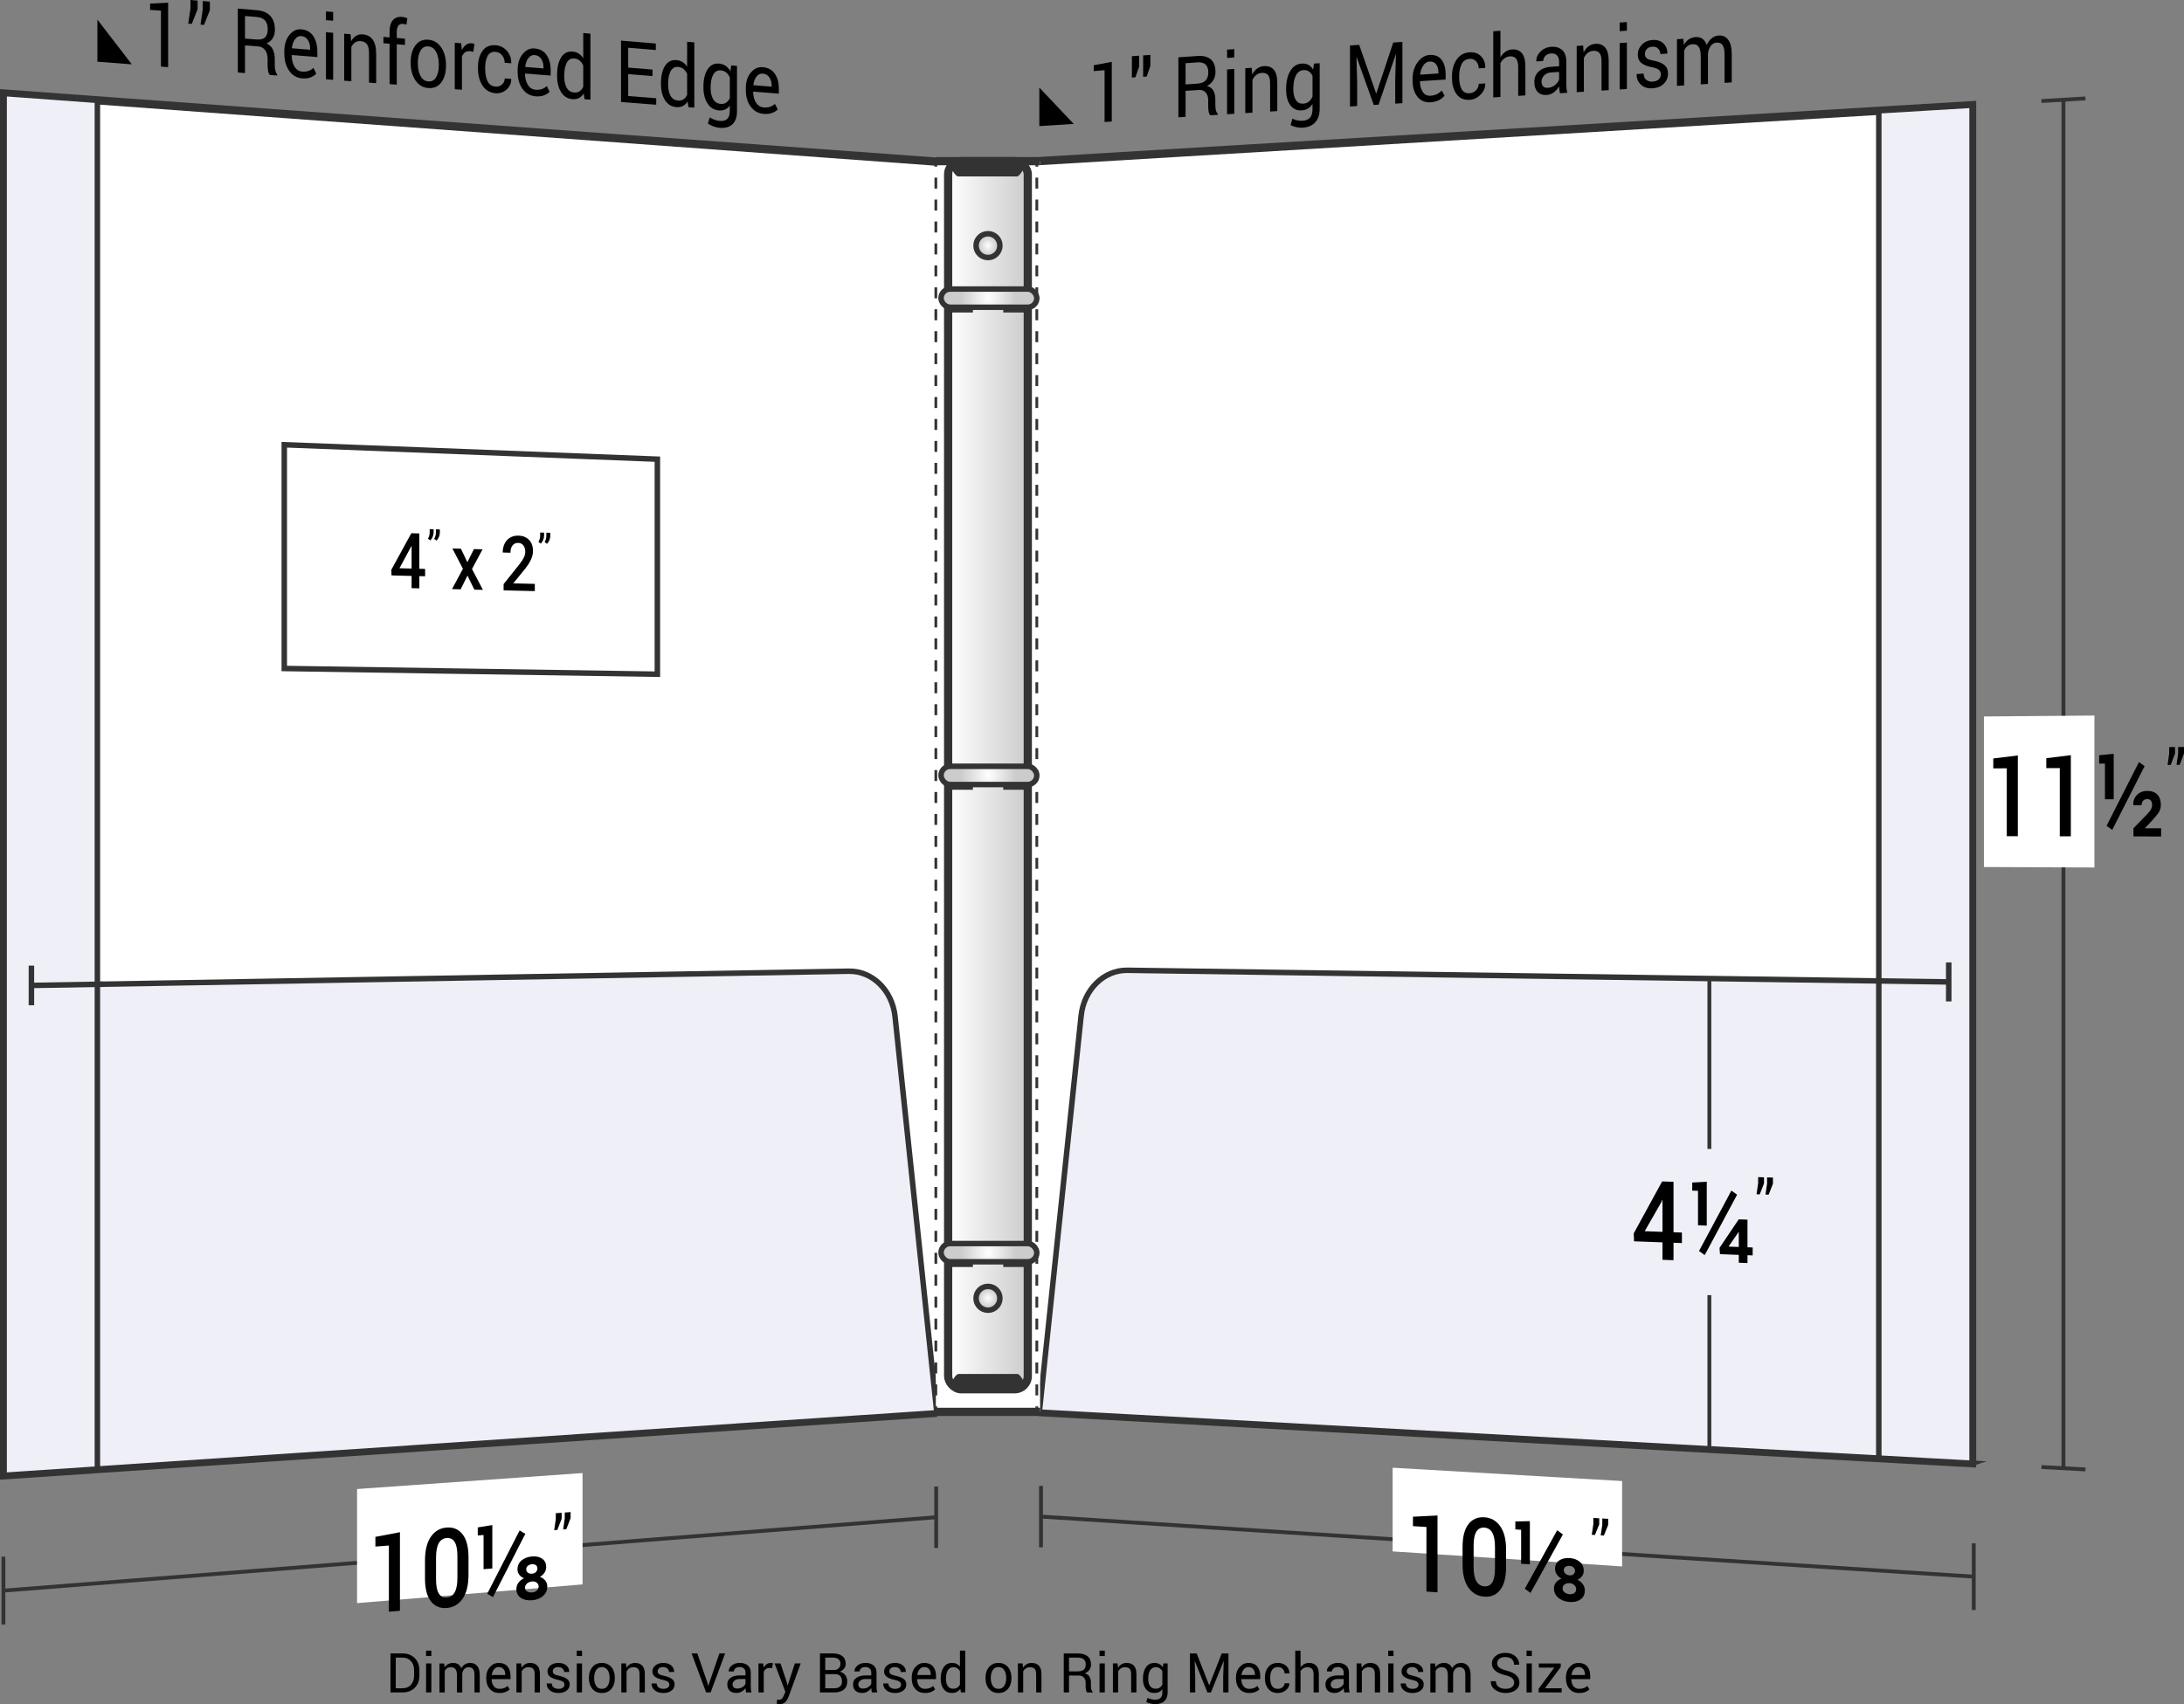<?xml version="1.0" encoding="UTF-8"?>
<svg id="Layer_2" data-name="Layer 2" xmlns="http://www.w3.org/2000/svg" xmlns:xlink="http://www.w3.org/1999/xlink" viewBox="0 0 199.025 155.331">
  <rect x="0" y="0" width="199.025" height="155.331" fill="#808080" stroke="none"/>
  <defs>
    <style>
      .cls-1 {
        fill: url(#linear-gradient);
      }

      .cls-1, .cls-2, .cls-3, .cls-4, .cls-5, .cls-6, .cls-7, .cls-8, .cls-9, .cls-10, .cls-11, .cls-12, .cls-13 {
        stroke: #333;
        stroke-miterlimit: 10;
      }

      .cls-1, .cls-9 {
        stroke-width: .75px;
      }

      .cls-2 {
        fill: url(#radial-gradient-5);
      }

      .cls-2, .cls-3, .cls-6, .cls-7, .cls-8, .cls-10, .cls-12, .cls-13 {
        stroke-width: .5px;
      }

      .cls-14 {
        fill: #000;
      }

      .cls-14, .cls-15, .cls-16 {
        stroke-width: 0px;
      }

      .cls-3, .cls-4, .cls-5, .cls-11 {
        fill: none;
      }

      .cls-4 {
        stroke-width: .35px;
      }

      .cls-5, .cls-11 {
        stroke-width: .25px;
      }

      .cls-6 {
        fill: #eeeff7;
      }

      .cls-7, .cls-9, .cls-16 {
        fill: #fff;
      }

      .cls-8 {
        fill: url(#radial-gradient-2);
      }

      .cls-15 {
        fill: #333;
      }

      .cls-10 {
        fill: url(#radial-gradient-3);
      }

      .cls-11 {
        stroke-dasharray: 0 0 1 1;
      }

      .cls-12 {
        fill: url(#radial-gradient-4);
      }

      .cls-13 {
        fill: url(#radial-gradient);
      }
    </style>
    <linearGradient id="linear-gradient" x1="86.403" y1="70.66" x2="93.662" y2="70.66" gradientUnits="userSpaceOnUse">
      <stop offset="0" stop-color="#fff"/>
      <stop offset="1" stop-color="#ccc"/>
    </linearGradient>
    <radialGradient id="radial-gradient" cx="90.033" cy="118.339" fx="90.033" fy="118.339" r="1.088" gradientUnits="userSpaceOnUse">
      <stop offset="0" stop-color="#fff"/>
      <stop offset=".8" stop-color="#ccc"/>
    </radialGradient>
    <radialGradient id="radial-gradient-2" cy="22.389" fy="22.389" r="1.088" xlink:href="#radial-gradient"/>
    <radialGradient id="radial-gradient-3" cx="162.301" cy="114.18" fx="162.301" fy="114.18" r="3.844" gradientTransform="translate(-41.72) scale(.812 1)" xlink:href="#radial-gradient"/>
    <radialGradient id="radial-gradient-4" cx="162.301" cy="70.678" fx="162.301" fy="70.678" r="3.844" gradientTransform="translate(-41.72) scale(.812 1)" xlink:href="#radial-gradient"/>
    <radialGradient id="radial-gradient-5" cx="162.301" cy="27.176" fx="162.301" fy="27.176" r="3.844" gradientTransform="translate(-41.72) scale(.812 1)" xlink:href="#radial-gradient"/>
  </defs>
  <title>88-71-WIN</title>
  <g>
    <g>
      <g>
        <path class="cls-4" d="M85.313,138.295c-28.333,2.23-56.667,4.46-85,6.69"/>
        <path class="cls-4" d="M85.313,135.493v5.604"/>
        <path class="cls-4" d="M.313,141.891v6.189"/>
      </g>
      <path class="cls-16" d="M53.088,144.419c-8.22.682-12.33,1.023-20.55,1.705,0-4.159,0-6.239 0-10.399,8.22-.583,12.33-.875,20.55-1.458,0,4.061,0,6.091 0,10.152Z"/>
      <g>
        <path class="cls-14" d="M36.446,146.822c-.403.034-.605.051-1.008.085v-6.033c-.491.038-.737.057-1.229.095v-.883c.895-.171,1.342-.256,2.237-.426,0,2.865,0,4.297-0,7.162Z"/>
        <path class="cls-14" d="M42.692,143.557c0,.924-.177,1.644-.531,2.159-.354.515-.836.799-1.444.85-.612.052-1.096-.151-1.453-.608-.356-.457-.535-1.151-.535-2.08v-1.634c0-.926.177-1.648.531-2.165.354-.517.837-.799,1.448-.845.609-.046,1.092.162,1.449.623s.536,1.152.536,2.074v1.626ZM41.683,141.828c0-.583-.083-1.008-.249-1.275-.166-.267-.408-.389-.727-.364-.318.024-.56.183-.724.476-.165.293-.247.733-.247,1.317v1.983c0,.588.084,1.016.251,1.284s.41.389.729.363c.318-.026.559-.186.722-.48.164-.294.245-.735.245-1.325v-1.978Z"/>
        <path class="cls-14" d="M44.863,142.967c-.319.026-.478.038-.797.064v-3.116c-.211.016-.316.024-.527.04v-.732c.529-.085.794-.128,1.324-.213v3.955ZM44.921,145.578c-.207-.123-.311-.184-.519-.308,1.18-2.317,1.77-3.471,2.951-5.772.208.124.311.186.519.31-1.18,2.3-1.771,3.455-2.951,5.77ZM49.772,142.834c0,.187-.051.359-.153.514s-.241.284-.415.385c.205.074.367.187.488.338.12.151.18.328.18.528,0,.362-.13.654-.392.878-.261.224-.59.352-.986.386-.412.035-.754-.037-1.027-.217s-.409-.451-.409-.814c0-.204.062-.391.185-.562.123-.17.292-.31.508-.418-.186-.072-.331-.178-.436-.317-.105-.139-.157-.302-.157-.49,0-.34.125-.613.377-.82.252-.206.57-.325.955-.355.371-.029.677.039.919.206.242.166.363.419.363.758ZM49.084,144.617c0-.151-.059-.27-.175-.357s-.256-.124-.419-.111c-.183.015-.335.076-.459.183-.123.107-.185.236-.185.387,0,.148.062.261.185.339.123.079.277.11.462.094.164-.014.303-.069.417-.168.115-.098.172-.221.172-.369ZM48.975,142.956c0-.126-.047-.223-.141-.292-.094-.069-.209-.097-.345-.086-.155.012-.283.06-.384.142-.101.082-.151.188-.151.318,0,.136.052.24.155.313.104.073.232.102.384.09.133-.011.247-.061.341-.151.094-.09.141-.201.141-.334Z"/>
        <path class="cls-14" d="M51.183,138.434c-.157.407-.235.61-.392,1.017l-.288.022c.058-.397.087-.596.145-.993v-.553l.535-.04v.547ZM51.999,138.372c-.157.406-.235.609-.392,1.016-.115.009-.173.013-.288.022.058-.397.087-.595.145-.992v-.552l.535-.04v.546Z"/>
      </g>
      <path class="cls-9" d="M85.375,14.737C57.042,12.666,28.708,10.595.375,8.525v125.947c28.333-1.899,56.667-3.798,85-5.697"/>
      <path class="cls-6" d="M.375,134.472c28.333-1.899,56.667-3.798,85-5.697-1.275-12.035-2.545-24.07-3.808-36.106-.252-2.398-2.066-4.18-4.221-4.143-25.657.446-51.314.893-76.971,1.339v44.606Z"/>
      <path class="cls-6" d="M8.875,133.903c-3.4.228-5.1.342-8.5.57V8.525c3.4.249,5.1.373,8.5.621 0,41.586 0,83.171,0,124.757Z"/>
      <g>
        <path class="cls-14" d="M15.321,6.118c-.262-.02-.393-.03-.654-.05V.968c-.396-.026-.594-.039-.989-.066V.329c.657-.032.986-.049,1.644-.081v5.87Z"/>
        <path class="cls-14" d="M18.008.831c-.212.539-.319.808-.531,1.347-.129-.011-.193-.016-.322-.026.08-.545.12-.818.199-1.363v-.788c.262.022.393.033.654.055v.776ZM19.126.924c-.212.538-.319.807-.531,1.346-.129-.011-.193-.016-.322-.026.08-.545.12-.817.199-1.362V.094c.262.022.392.033.654.055v.775Z"/>
        <path class="cls-14" d="M22.327,4.134v2.524c-.262-.02-.393-.03-.654-.05,0-2.33-0-3.494-0-5.824.7.059,1.05.088,1.75.146.529.044.933.219,1.212.524.279.305.418.726.418,1.263,0,.298-.064.551-.194.762-.13.21-.318.371-.566.481.266.125.457.308.573.55.116.242.174.534.174.877v.546c0,.181.017.344.05.49.033.146.091.268.173.364v.096c-.27-.021-.405-.031-.674-.052-.086-.097-.142-.234-.166-.412s-.036-.359-.036-.545v-.531c0-.314-.077-.573-.229-.776-.152-.204-.357-.316-.614-.336-.486-.039-.729-.058-1.215-.097ZM22.327,3.514c.412.033.618.05,1.029.083.37.03.636-.033.798-.189.163-.155.244-.406.244-.751,0-.327-.079-.586-.237-.778-.159-.192-.405-.302-.739-.33-.438-.036-.657-.055-1.096-.091,0,.822,0,1.234 0,2.056Z"/>
        <path class="cls-14" d="M27.547,7.144c-.5-.039-.898-.268-1.194-.691-.295-.423-.443-.953-.443-1.59v-.175c0-.613.152-1.112.457-1.494.304-.383.665-.557,1.081-.522.484.04.851.245,1.099.614.248.37.372.846.372,1.428v.488c-.932-.074-1.399-.111-2.331-.185-.004.008-.006.011-.01.019.007.414.094.76.262,1.038.168.279.404.43.708.454.221.017.416-.006.583-.068s.312-.155.433-.278c.102.212.154.317.256.529-.128.142-.298.255-.508.34-.21.085-.465.116-.764.093ZM27.447,3.287c-.219-.018-.406.077-.562.286-.155.208-.25.477-.285.808.003.008.004.012.006.02.663.053.994.08,1.657.133v-.103c0-.306-.068-.568-.206-.785-.137-.217-.341-.337-.611-.359Z"/>
        <path class="cls-14" d="M30.359,1.891c-.262-.022-.393-.033-.654-.054v-.797c.262.022.393.033.654.055v.797ZM30.359,7.277c-.262-.02-.393-.03-.654-.05,0-1.717,0-2.575-0-4.291l.654.054c0,1.715 0,2.573 0,4.288Z"/>
        <path class="cls-14" d="M31.949,3.119c.019.256.028.384.046.641.12-.217.27-.381.45-.491.18-.11.386-.156.616-.137.387.032.688.191.9.478s.319.712.319,1.275v2.695c-.262-.02-.393-.03-.654-.05v-2.681c0-.377-.062-.649-.188-.817s-.316-.263-.573-.284c-.188-.015-.355.025-.5.121-.145.096-.261.234-.347.415v3.121c-.262-.02-.393-.03-.654-.05V3.071c.234.019.351.029.584.048Z"/>
        <path class="cls-14" d="M35.502,7.673v-3.688c-.224-.018-.337-.027-.561-.046v-.576c.224.018.337.028.561.046v-.54c0-.455.1-.797.3-1.029.201-.231.48-.332.838-.302.075.006.151.02.228.041.077.021.161.048.254.082-.032.233-.048.35-.08.583-.04-.014-.088-.027-.145-.04-.056-.013-.116-.021-.177-.027-.19-.016-.332.04-.425.167-.093.128-.139.32-.139.577v.539c.299.024.448.037.747.061v.574c-.299-.024-.448-.036-.747-.061v3.685c-.262-.02-.393-.03-.654-.05Z"/>
        <path class="cls-14" d="M37.425,5.655c0-.629.144-1.136.432-1.52.288-.384.678-.555,1.172-.515.498.041.892.276,1.18.704.289.429.434.957.434,1.586v.086c0,.632-.144,1.138-.432,1.517-.288.38-.68.551-1.175.513-.496-.038-.888-.27-1.177-.698s-.433-.957-.433-1.588v-.086ZM38.079,5.792c0,.45.08.828.241,1.133.161.306.399.47.716.495.312.024.549-.103.71-.383.162-.279.242-.644.242-1.093v-.086c0-.443-.081-.819-.244-1.127-.163-.308-.401-.475-.715-.501-.312-.025-.548.103-.709.386s-.241.646-.241,1.091v.086Z"/>
        <path class="cls-14" d="M43.142,4.716c-.134-.02-.201-.03-.335-.051-.172-.014-.318.022-.437.109-.119.087-.21.215-.274.384v3.022c-.262-.02-.393-.03-.654-.05V3.897c.234.019.351.029.584.048.025.249.038.374.063.623.102-.211.228-.371.377-.481s.322-.157.517-.141c.048.004.095.012.139.025.044.013.081.026.11.038-.036.283-.054.424-.09.707Z"/>
        <path class="cls-14" d="M45.171,7.896c.217.017.408-.047.573-.191.165-.144.248-.33.248-.559.235.018.353.028.588.046.003.01.004.014.006.024.011.364-.126.676-.413.936-.287.26-.621.376-1.001.347-.522-.04-.922-.271-1.198-.693-.277-.422-.415-.936-.415-1.543v-.164c0-.601.139-1.091.416-1.471s.677-.547,1.197-.504c.421.035.764.208,1.031.52.267.312.396.679.387,1.101-.003.009-.004.014-.007.023-.236-.019-.354-.028-.591-.047,0-.257-.078-.482-.232-.675-.155-.193-.351-.299-.588-.318-.343-.028-.588.097-.735.374-.147.278-.221.627-.221,1.047v.164c0,.431.073.796.219,1.094.146.298.392.461.737.488Z"/>
        <path class="cls-14" d="M48.81,8.78c-.5-.039-.898-.264-1.194-.676s-.443-.93-.443-1.552v-.171c0-.599.152-1.084.457-1.457s.665-.542,1.081-.508c.484.04.851.24,1.099.602.248.361.372.826.372,1.393v.476c-.932-.074-1.399-.111-2.331-.185-.004.007-.006.011-.01.019.007.403.094.741.262,1.014.168.273.404.421.708.444.221.017.416-.005.583-.065.167-.061.312-.151.433-.27.102.207.153.31.256.516-.128.138-.298.249-.508.331-.21.083-.465.112-.764.089ZM48.711,5.017c-.219-.018-.406.075-.562.278-.155.203-.25.465-.285.788.003.008.004.012.006.02.663.053.994.08,1.657.133v-.1c0-.299-.068-.554-.206-.766-.137-.212-.341-.329-.611-.351Z"/>
        <path class="cls-14" d="M50.765,6.833c0-.673.124-1.207.371-1.599.247-.392.592-.57,1.038-.534.21.017.396.077.559.181.163.104.302.246.417.428v-2.296c.262.022.392.033.654.055,0,2.406-0,3.609-0,6.016-.214-.016-.321-.025-.534-.041-.031-.208-.046-.311-.077-.519-.117.186-.261.323-.432.41-.17.087-.369.122-.594.105-.438-.034-.781-.245-1.029-.634-.248-.389-.372-.886-.372-1.49v-.081ZM51.42,6.966c0,.423.074.767.223,1.032.148.265.378.41.69.434.195.015.358-.024.491-.116.133-.092.241-.228.326-.407,0-.78,0-1.169 0-1.949-.084-.179-.193-.325-.327-.438s-.295-.176-.483-.192c-.314-.026-.546.106-.696.396-.149.289-.224.676-.224,1.157v.081Z"/>
        <path class="cls-14" d="M59.462,6.934c-.886-.071-1.329-.106-2.214-.177v1.997c1.021.079,1.532.119,2.553.199v.593l-3.208-.247c0-2.238,0-3.358 0-5.596,1.268.106,1.903.159,3.171.265v.593c-1.007-.084-1.51-.125-2.517-.209v1.809l2.214.179v.594Z"/>
        <path class="cls-14" d="M60.232,7.585c0-.666.124-1.193.371-1.581.247-.388.592-.563,1.038-.527.21.017.396.077.559.179.163.103.302.244.417.423,0-.908 0-1.362 0-2.271.262.022.392.033.654.055-0,2.379-0,3.569-0,5.948-.214-.016-.321-.025-.534-.041-.031-.205-.046-.308-.077-.513-.117.184-.261.319-.432.406s-.369.121-.594.103c-.438-.034-.781-.243-1.029-.628-.248-.385-.372-.877-.372-1.474v-.08ZM60.886,7.717c0,.418.074.759.223,1.021.148.262.378.406.69.43.195.015.358-.023.491-.115s.241-.225.326-.402v-1.927c-.084-.177-.193-.321-.327-.433-.134-.112-.295-.175-.483-.19-.314-.026-.546.105-.696.391-.149.286-.224.668-.224,1.144v.08Z"/>
        <path class="cls-14" d="M64.103,7.892c0-.663.126-1.187.378-1.573s.601-.56,1.046-.523c.228.019.428.088.601.207s.316.282.432.489c.032-.212.048-.317.08-.529.209.017.313.026.521.043v4.129c0,.526-.134.92-.402,1.182-.268.262-.654.374-1.159.336-.173-.013-.359-.054-.56-.124-.2-.07-.377-.157-.53-.263.066-.228.1-.342.166-.57.118.085.259.157.425.217s.33.095.491.108c.319.024.551-.041.696-.196s.217-.402.217-.741v-.463c-.117.163-.258.282-.421.357-.164.075-.352.104-.564.088-.441-.034-.787-.243-1.04-.628-.252-.385-.378-.874-.378-1.465v-.08ZM64.758,8.024c0,.413.076.752.229,1.015s.385.407.697.431c.197.015.362-.023.495-.115s.242-.229.329-.409c0-.757 0-1.135 0-1.892-.084-.181-.194-.329-.329-.443-.135-.114-.298-.178-.488-.194-.312-.025-.545.105-.7.392-.155.287-.232.665-.232,1.135v.08Z"/>
        <path class="cls-14" d="M69.602,10.38c-.5-.039-.898-.259-1.194-.662-.295-.403-.443-.908-.443-1.515v-.167c0-.584.152-1.058.457-1.421s.665-.527,1.081-.493c.484.04.851.236,1.099.589.248.353.372.806.372,1.36v.465c-.932-.074-1.399-.111-2.331-.185l-.01.018c.007.394.094.723.262.989.168.266.404.411.707.435.221.017.416-.004.583-.063.167-.059.312-.146.433-.263.102.202.153.303.256.504-.128.135-.298.242-.508.322-.21.08-.465.109-.764.086ZM69.502,6.709c-.219-.018-.406.072-.562.27-.155.198-.25.453-.285.768.003.008.004.012.006.019.663.053.994.08,1.657.133v-.098c0-.292-.068-.541-.206-.748-.137-.207-.341-.322-.611-.344Z"/>
      </g>
      <path class="cls-14" d="M8.875,5.622c1.254.097,1.881.145,3.136.242-1.254-1.625-1.881-2.441-3.136-4.077v3.835Z"/>
      <path class="cls-3" d="M9.384,89.709c-2.609.045-3.913.068-6.521.113"/>
      <path class="cls-3" d="M2.863,91.629v-3.613"/>
    </g>
    <g>
      <g>
        <path class="cls-4" d="M188.04,9.09c-0,41.58-0,83.16,0,124.74"/>
        <path class="cls-4" d="M186.035,9.21c1.604-.096,2.406-.144,4.01-.24"/>
        <path class="cls-4" d="M186.035,133.72c1.604.088,2.406.132,4.01.22"/>
        <path class="cls-16" d="M190.864,79.073c-4.029-.018-6.043-.027-10.072-.045v-13.723c4.029-.033,6.043-.05,10.072-.083v13.851Z"/>
        <g>
          <path class="cls-14" d="M183.882,76.221c-.403-.001-.605-.001-1.008-.002v-6.188c-.491.002-.737.003-1.229.005v-.903c.895-.109,1.342-.164,2.237-.273v7.362Z"/>
          <path class="cls-14" d="M188.713,76.229c-.403-.001-.605-.001-1.008-.002v-6.216c-.491.002-.737.003-1.229.005v-.907c.895-.11,1.342-.165,2.237-.275v7.395Z"/>
          <path class="cls-14" d="M192.619,72.852c-.319 0-.478.001-.797.001v-3.255c-.211.001-.316.001-.527.002v-.764c.53-.049.795-.074,1.324-.124v4.139ZM192.487,75.64c-.208-.147-.311-.221-.519-.367,1.18-2.318,1.77-3.48,2.951-5.81.208.146.311.219.519.366-1.18,2.331-1.77,3.493-2.951,5.812ZM196.94,76.245c-1.008-.002-1.512-.003-2.52-.005v-.745c.506-.52.76-.781,1.266-1.302.177-.184.293-.336.349-.455.055-.119.083-.249.083-.389,0-.15-.035-.272-.106-.368-.07-.096-.181-.143-.33-.143-.168 0-.297.051-.386.154-.088.102-.133.235-.133.399-.3 0-.451 0-.751.001-.004-.012-.005-.018-.009-.031-.017-.351.094-.649.332-.897.238-.247.558-.371.959-.372.385-.001.684.11.898.331s.322.532.322.931c0,.276-.067.515-.201.716s-.368.481-.7.839c-.214.223-.321.334-.535.557.003.012.005.018.008.031.581.001.872.001,1.453.002v.747Z"/>
          <path class="cls-14" d="M198.21,68.673c-.157.419-.235.628-.392,1.047-.115 0-.173.001-.288.001.058-.416.087-.624.145-1.04v-.585c.214-.001.321-.002.535-.003v.579ZM199.025,68.669c-.157.419-.235.629-.392,1.048-.115 0-.173.001-.288.001.058-.416.087-.624.145-1.04v-.586c.214-.001.321-.002.535-.003v.58Z"/>
        </g>
      </g>
      <g>
        <path class="cls-4" d="M179.865,143.711c-28.333-1.825-56.667-3.649-85-5.474"/>
        <path class="cls-4" d="M179.865,140.669v6.083"/>
        <path class="cls-4" d="M94.865,135.435v5.604"/>
      </g>
      <path class="cls-16" d="M147.82,142.779c-8.364-.548-12.546-.822-20.91-1.369v-7.628c8.364.485,12.546.728,20.91,1.214v7.783Z"/>
      <g>
        <path class="cls-14" d="M130.998,145.14c-.403-.028-.605-.042-1.008-.069v-5.886c-.491-.031-.737-.047-1.229-.078v-.859c.895-.044,1.342-.066,2.237-.111v7.002Z"/>
        <path class="cls-14" d="M137.245,142.855c0,.916-.177,1.603-.531,2.059-.354.456-.836.663-1.444.621-.612-.042-1.096-.315-1.453-.819-.356-.503-.535-1.211-.535-2.124v-1.605c0-.91.177-1.594.531-2.054.354-.46.837-.672,1.448-.634.609.038,1.092.309,1.449.815.357.506.536,1.216.536,2.129v1.611ZM136.236,140.998c0-.576-.083-1.008-.249-1.296s-.408-.441-.727-.461c-.318-.02-.56.103-.724.369s-.247.687-.247,1.262v1.952c0,.578.084,1.012.251,1.302s.41.445.729.467c.318.022.559-.1.722-.366.164-.266.245-.69.245-1.273v-1.956Z"/>
        <path class="cls-14" d="M139.415,142.587c-.319-.021-.478-.031-.797-.052v-3.096c-.211-.013-.316-.02-.527-.033v-.726c.529-.012.794-.017,1.324-.029v3.937ZM139.473,145.195c-.207-.154-.311-.231-.519-.384,1.18-2.126,1.77-3.192,2.951-5.33.208.153.311.23.519.383-1.18,2.139-1.771,3.206-2.951,5.332ZM144.325,143.173c0,.189-.051.353-.153.494-.103.141-.241.249-.415.325.205.105.367.242.488.413.12.17.18.357.18.558,0,.364-.13.638-.392.823-.261.185-.59.264-.986.236-.412-.028-.754-.153-1.027-.375-.272-.221-.409-.513-.409-.876,0-.204.062-.382.185-.534s.292-.266.508-.343c-.186-.1-.331-.227-.436-.382-.105-.154-.157-.325-.157-.513,0-.34.125-.595.377-.765.252-.17.57-.242.955-.217.371.024.677.137.919.34.242.202.363.474.363.815ZM143.636,144.863c0-.152-.059-.28-.175-.385s-.256-.163-.419-.174c-.183-.012-.335.026-.459.115-.123.088-.185.208-.185.36,0,.148.062.271.185.368.123.097.277.152.462.165.164.011.303-.024.417-.105.115-.081.172-.196.172-.344ZM143.528,143.179c0-.127-.047-.231-.141-.314-.094-.083-.209-.128-.345-.137-.155-.01-.283.019-.384.087-.101.068-.151.167-.151.296,0,.136.052.248.155.336.104.088.232.137.384.147.133.009.247-.025.341-.101.094-.077.141-.181.141-.314Z"/>
        <path class="cls-14" d="M145.736,138.942c-.157.389-.235.583-.392.971-.115-.007-.173-.011-.288-.018.058-.392.087-.588.145-.98v-.557c.214.013.321.02.535.033v.552ZM146.551,138.993c-.157.389-.235.583-.392.972-.115-.007-.173-.011-.288-.018.058-.392.087-.589.145-.981v-.558c.214.013.321.02.535.033v.552Z"/>
      </g>
      <path class="cls-9" d="M94.713,14.681c28.333-1.697,56.667-3.395,85-5.092-0,41.261-0,82.523-0,123.784-28.333-1.553-56.667-3.107-85-4.66"/>
      <path class="cls-6" d="M179.713,133.373c-28.333-1.553-56.667-3.107-85-4.66,1.274-12.039,2.544-24.079,3.808-36.12.252-2.397,2.066-4.183,4.221-4.152,25.657.364,51.314.728,76.97,1.092v43.84Z"/>
      <g>
        <path class="cls-4" d="M155.773,89.193v15.53"/>
        <path class="cls-4" d="M155.773,118.052v14.009"/>
        <g>
          <path class="cls-14" d="M152.505,112.319c.305.011.458.017.764.028v.958c-.305-.011-.458-.017-.764-.028v1.591c-.402-.016-.602-.023-1.004-.039v-1.589c-1.038-.039-1.557-.058-2.594-.096-.01-.29-.015-.436-.025-.726,1.034-1.888,1.552-2.834,2.586-4.731.415.013.622.02,1.037.033v4.6ZM149.878,112.224c.649.024.974.035,1.623.059v-2.899c-.01-.004-.015-.006-.025-.011-.033.083-.05.125-.083.208-.606,1.059-.909,1.587-1.515,2.643Z"/>
          <path class="cls-14" d="M155.535,111.715c-.319-.011-.478-.017-.797-.028v-3.144c-.211-.007-.316-.01-.527-.017v-.738c.53-.028.795-.043,1.324-.071v3.998ZM155.348,114.401c-.208-.15-.311-.225-.519-.374,1.18-2.195,1.771-3.296,2.951-5.504.207.149.311.223.519.372-1.18,2.209-1.77,3.31-2.951,5.506ZM159.245,113.69c.189.007.284.011.474.018v.722c-.189-.007-.284-.011-.474-.018v.716c-.317-.012-.475-.018-.792-.031v-.716c-.686-.026-1.029-.039-1.714-.065-.016-.229-.025-.344-.041-.573.7-1.039,1.051-1.559,1.751-2.601.319.011.478.017.797.028v2.52ZM157.535,113.602c.005.01.008.015.013.025.362.014.543.02.905.034v-1.363c-.01-.004-.015-.006-.025-.011-.02.039-.03.058-.05.096-.337.488-.506.731-.843,1.218Z"/>
          <path class="cls-14" d="M160.752,107.871c-.157.399-.235.598-.392.997-.115-.004-.173-.006-.288-.009.058-.399.087-.599.145-.999v-.565c.214.007.321.01.535.017v.56ZM161.567,107.896c-.157.399-.235.599-.392.998-.115-.004-.173-.006-.288-.009.058-.4.087-.6.145-1v-.566c.214.007.321.01.535.017v.56Z"/>
        </g>
      </g>
      <path class="cls-6" d="M171.213,132.907c3.4.186,5.1.28,8.5.466-0-41.261-0-82.523 0-123.784-3.4.204-5.1.306-8.5.509-0,40.936-0,81.873-0,122.809Z"/>
      <path class="cls-3" d="M171.064,89.41c2.609.037,3.913.056,6.521.093"/>
      <path class="cls-3" d="M177.585,91.279v-3.554"/>
      <g>
        <path class="cls-14" d="M101.313,11.076c-.262.017-.393.025-.654.041v-4.72c-.396.033-.594.049-.989.082v-.53c.657-.126.986-.188,1.644-.314,0,2.176 0,3.264 0,5.441Z"/>
        <path class="cls-14" d="M103.803,6.087c-.134.384-.201.575-.335.959l-.322.022c.001-.359.002-.539.003-.899v-1.048c.262-.018.392-.027.654-.045v1.011ZM104.829,6.017c-.134.384-.201.576-.335.96l-.322.022c.001-.372.002-.558.003-.93v-1.019c.262-.018.393-.027.654-.045v1.012Z"/>
        <path class="cls-14" d="M108.04,8.278v2.374c-.262.017-.393.025-.654.041v-5.47c.7-.048,1.05-.072,1.75-.12.529-.036.933.069,1.212.317.279.247.418.625.418,1.133,0,.281-.064.531-.194.748-.13.217-.318.396-.566.535.266.081.457.227.573.439s.174.481.174.805v.517c0,.171.017.323.05.457s.091.241.173.321v.091c-.27.017-.405.026-.674.043-.086-.08-.142-.202-.166-.366-.024-.164-.036-.335-.036-.51v-.501c0-.296-.077-.53-.229-.701-.152-.171-.357-.248-.614-.231-.486.032-.729.048-1.215.08ZM108.04,7.695c.412-.027.618-.041,1.029-.068.37-.024.636-.122.798-.292s.244-.418.244-.744c0-.309-.079-.542-.237-.701-.159-.158-.405-.226-.739-.204-.438.03-.657.045-1.096.074v1.934Z"/>
        <path class="cls-14" d="M112.476,5.237c-.262.018-.393.027-.654.045v-.759c.262-.018.393-.027.654-.045 0.0.304 0.0.456 0.0.759ZM112.476,10.371c-.262.017-.393.025-.654.041v-4.085l.654-.044v4.088Z"/>
        <path class="cls-14" d="M114.066,6.177c.019.242.028.364.046.606.12-.225.27-.404.45-.535.18-.132.386-.206.616-.221.387-.026.688.083.9.328.212.245.319.638.319,1.179v2.591c-.262.017-.393.025-.654.041v-2.574c0-.362-.062-.614-.188-.757-.125-.143-.316-.206-.573-.189-.188.013-.355.075-.5.189-.145.113-.261.262-.347.447v2.986c-.262.017-.393.025-.654.041v-4.092c.234-.016.351-.024.584-.039Z"/>
        <path class="cls-14" d="M117.204,8.095c0-.66.126-1.202.378-1.623.252-.422.601-.648,1.046-.678.228-.015.428.024.601.117.173.093.316.236.432.426.032-.217.048-.325.08-.542.209-.014.313-.021.521-.035v4.142c0,.528-.134.942-.402,1.241-.268.3-.654.465-1.159.496-.173.011-.359-.005-.56-.047s-.377-.105-.53-.19c.066-.236.1-.355.166-.591.118.069.259.121.425.158s.33.05.491.04c.319-.02.551-.117.696-.292.145-.175.217-.433.217-.773v-.464c-.117.18-.258.319-.421.417-.164.098-.352.153-.564.167-.441.028-.787-.133-1.04-.481-.252-.348-.378-.817-.378-1.407v-.08ZM117.858,8.133c0,.413.076.74.229.981.153.241.385.352.697.332.197-.013.362-.074.495-.186s.242-.263.329-.457v-1.895c-.084-.169-.194-.301-.329-.395-.135-.094-.298-.134-.488-.122-.312.021-.545.186-.7.495-.155.309-.232.698-.232,1.166v.08Z"/>
        <path class="cls-14" d="M123.862,4.09c.616,1.766.924,2.65,1.541,4.421.008-.001.012-.001.02-.001.616-1.85.924-2.777,1.54-4.633.335-.023.502-.034.836-.057v5.585c-.262.017-.392.025-.654.041v-2.208c.027-.909.04-1.364.066-2.274-.007-.001-.01-.002-.017-.003-.627,1.835-.94,2.751-1.567,4.58-.174.011-.261.016-.435.027-.624-1.745-.936-2.616-1.561-4.356-.007.002-.01.003-.017.005.025.898.038,1.347.063,2.246v2.2c-.262.017-.393.025-.654.041v-5.559c.335-.023.502-.034.837-.057Z"/>
        <path class="cls-14" d="M130.366,9.323c-.5.032-.898-.136-1.194-.503-.295-.367-.443-.857-.443-1.471v-.169c0-.591.152-1.093.457-1.507s.665-.634,1.081-.662c.484-.033.851.112,1.099.434.248.322.372.766.372,1.33v.474c-.932.061-1.399.091-2.331.151-.004.008-.006.012-.01.02.007.398.094.72.262.966.168.246.404.36.708.34.221-.014.416-.063.583-.147s.312-.194.433-.33c.102.191.153.286.256.477-.128.155-.298.289-.508.4-.21.111-.465.176-.764.195ZM130.266,5.608c-.219.015-.406.134-.562.357-.155.224-.25.497-.285.821.003.008.004.011.006.019.663-.043.994-.065,1.657-.109v-.1c0-.297-.068-.54-.206-.73-.137-.19-.341-.276-.611-.258Z"/>
        <path class="cls-14" d="M133.931,8.5c.217-.014.408-.104.573-.27.165-.166.248-.363.248-.589.235-.015.353-.023.588-.038.003.009.004.014.006.023.011.36-.126.69-.413.988-.287.299-.621.46-1.001.484-.522.033-.922-.14-1.198-.518-.277-.378-.415-.866-.415-1.464v-.162c0-.593.139-1.097.416-1.513s.677-.641,1.197-.676c.421-.028.764.093,1.031.363.267.27.396.616.387,1.037-.003.009-.004.014-.007.024-.236.016-.354.023-.591.039,0-.255-.078-.466-.232-.635s-.351-.245-.588-.229c-.343.023-.588.182-.735.478-.147.296-.221.652-.221,1.067v.162c0,.426.073.776.219,1.05s.392.401.737.379Z"/>
        <path class="cls-14" d="M136.734,5.215c.124-.209.276-.376.457-.501.18-.124.38-.194.599-.209.383-.026.681.088.895.343.213.255.32.661.32,1.219v2.629c-.262.017-.392.025-.654.041v-2.635c0-.346-.064-.598-.191-.755-.127-.157-.317-.227-.57-.21-.181.012-.346.073-.493.182-.147.109-.269.252-.364.428v3.091c-.262.017-.393.025-.654.041V2.85c.262-.018.393-.027.654-.045v2.41Z"/>
        <path class="cls-14" d="M142.153,8.498c-.022-.125-.039-.237-.051-.333-.012-.096-.02-.194-.021-.292-.122.21-.281.389-.477.538-.196.148-.407.23-.632.244-.375.024-.659-.071-.855-.282-.196-.211-.294-.513-.294-.907,0-.401.139-.723.416-.968.278-.245.655-.383,1.131-.414.284-.019.426-.028.71-.047v-.416c0-.246-.064-.437-.193-.572s-.31-.195-.544-.179c-.21.014-.381.088-.513.223-.132.135-.198.289-.198.466-.25.016-.374.025-.624.041-.003-.009-.004-.014-.007-.023-.013-.304.11-.592.37-.863.26-.271.596-.421,1.008-.448.407-.027.735.072.983.298.248.226.372.567.372,1.024v2.027c0,.15.007.295.02.435.013.139.038.275.073.408-.27.017-.405.026-.674.043ZM141.067,8.004c.237-.015.45-.1.641-.254.19-.154.314-.325.372-.512v-.682c-.294.019-.44.029-.734.048-.264.017-.474.109-.632.274-.159.165-.238.352-.238.561,0,.185.05.33.149.432.1.102.247.147.442.134Z"/>
        <path class="cls-14" d="M144.268,4.148c.019.25.028.375.046.624.12-.232.27-.415.45-.55.18-.135.386-.211.616-.227.387-.026.688.087.9.34s.319.658.319,1.215v2.668c-.262.017-.393.025-.654.041v-2.65c0-.372-.062-.632-.188-.78-.125-.148-.316-.213-.573-.196-.188.013-.355.077-.5.193-.145.116-.261.269-.347.46v3.075c-.262.017-.393.025-.654.041v-4.214c.234-.016.351-.024.584-.039Z"/>
        <path class="cls-14" d="M148.256,2.797c-.262.018-.393.027-.654.045v-.786c.262-.018.393-.027.654-.045v.786ZM148.256,8.113c-.262.017-.393.025-.654.041V3.924c.262-.018.393-.026.654-.044v4.233Z"/>
        <path class="cls-14" d="M151.35,6.788c0-.17-.055-.306-.165-.409s-.318-.186-.623-.246c-.434-.085-.764-.214-.984-.391-.22-.178-.331-.432-.331-.763,0-.344.124-.645.372-.904.248-.259.571-.402.969-.429.418-.028.751.076.998.314.247.237.365.538.354.903-.003.01-.004.014-.007.024-.25.016-.374.025-.624.041,0-.186-.066-.348-.198-.487-.131-.139-.306-.201-.523-.187-.232.015-.405.087-.518.215-.113.128-.169.276-.169.446,0,.167.05.296.149.386s.303.162.607.219c.453.084.791.219,1.013.403.221.183.332.441.332.773,0,.377-.129.69-.387.939s-.595.387-1.011.413c-.458.029-.819-.086-1.082-.343-.264-.257-.389-.569-.375-.935.003-.01.004-.014.007-.024.25-.016.374-.024.624-.04.011.272.098.466.259.582.161.116.351.167.567.153.232-.015.415-.082.546-.201s.198-.27.198-.45Z"/>
        <path class="cls-14" d="M153.402,3.535c.019.222.028.333.046.555.118-.21.266-.376.447-.5.18-.124.39-.193.629-.209.239-.016.444.036.616.155s.3.308.387.565c.113-.249.262-.451.448-.605.186-.154.403-.24.651-.257.365-.025.654.105.867.39s.319.727.319,1.327v2.554c-.262.017-.393.025-.654.041v-2.56c0-.421-.061-.714-.183-.881-.122-.167-.303-.242-.544-.226-.224.015-.405.119-.543.312s-.22.431-.244.714v.032c-0,1.083-0,1.624-0,2.706-.263.017-.394.025-.657.041v-2.555c0-.399-.062-.687-.187-.864-.125-.177-.305-.257-.54-.242-.199.013-.363.073-.492.178s-.227.249-.295.429v3.149c-.262.017-.393.025-.654.041V3.574c.234-.016.351-.024.584-.039Z"/>
      </g>
      <path class="cls-14" d="M94.713,11.492c1.254-.079,1.881-.119,3.136-.198-1.254-1.327-1.881-1.989-3.136-3.308v3.506Z"/>
    </g>
    <g>
      <rect class="cls-16" x="85.283" y="14.69" width="9.5" height="114"/>
      <line class="cls-9" x1="85.283" y1="14.69" x2="94.783" y2="14.69"/>
      <line class="cls-9" x1="94.783" y1="128.69" x2="85.283" y2="128.69"/>
      <rect class="cls-1" x="86.403" y="14.69" width="7.259" height="111.942" rx="1.202" ry="1.202"/>
      <circle class="cls-13" cx="90.033" cy="118.339" r="1.086"/>
      <circle class="cls-8" cx="90.033" cy="22.389" r="1.086"/>
      <g>
        <rect class="cls-15" x="91.426" y="113.745" width="2.236" height="1.742"/>
        <rect class="cls-15" x="86.403" y="113.745" width="2.257" height="1.742"/>
        <rect class="cls-10" x="85.756" y="113.349" width="8.728" height="1.663" rx=".831" ry=".831"/>
      </g>
      <g>
        <rect class="cls-15" x="91.426" y="70.243" width="2.236" height="1.742"/>
        <rect class="cls-15" x="86.403" y="70.243" width="2.257" height="1.742"/>
        <rect class="cls-12" x="85.756" y="69.847" width="8.728" height="1.663" rx=".831" ry=".831"/>
      </g>
      <g>
        <rect class="cls-15" x="91.426" y="26.741" width="2.236" height="1.742"/>
        <rect class="cls-15" x="86.403" y="26.741" width="2.257" height="1.742"/>
        <rect class="cls-2" x="85.756" y="26.345" width="8.728" height="1.663" rx=".831" ry=".831"/>
      </g>
      <path class="cls-15" d="M92.712,125.239h-5.359c-.311,0-.721.931-.721.931,0,0,1.436.461,3.5.461s3.363-.304,3.363-.304c0,0-.472-1.088-.783-1.088Z"/>
      <path class="cls-15" d="M92.681,16.082h-5.359c-.311,0-.721-.931-.721-.931,0,0,1.436-.461,3.5-.461s3.363.304,3.363.304c0,0-.472,1.088-.783,1.088Z"/>
    </g>
    <g>
      <path class="cls-14" d="M35.585,154.264v-3.555h1.091c.466,0,.839.143,1.121.429.281.285.422.654.422,1.107v.486c0,.454-.141.823-.422,1.107-.282.284-.655.426-1.121.426h-1.091ZM36.065,151.088v2.798h.61c.329,0,.588-.108.778-.324.189-.216.284-.494.284-.832v-.49c0-.335-.095-.611-.284-.827-.19-.216-.449-.324-.778-.324h-.61Z"/>
      <path class="cls-14" d="M39.307,150.946h-.48v-.491h.48v.491ZM39.307,154.264h-.48v-2.642h.48v2.642Z"/>
      <path class="cls-14" d="M40.477,151.623l.034.347c.086-.125.195-.223.328-.292.133-.069.287-.104.463-.104s.326.041.452.122c.127.082.222.204.285.366.083-.15.192-.269.329-.356s.297-.132.479-.132c.269,0,.481.092.638.277.156.185.234.462.234.834v1.58h-.481v-1.584c0-.26-.045-.445-.134-.553-.09-.108-.224-.162-.4-.162-.165,0-.298.057-.399.171s-.161.258-.18.432v1.697h-.483v-1.584c0-.248-.046-.428-.138-.543-.092-.114-.225-.172-.396-.172-.146,0-.268.03-.361.09-.095.06-.167.145-.218.254v1.956h-.48v-2.642h.43Z"/>
      <path class="cls-14" d="M45.513,154.315c-.367,0-.66-.123-.878-.368-.217-.245-.325-.562-.325-.953v-.107c0-.376.111-.689.335-.938.225-.25.489-.375.795-.375.356,0,.626.107.809.322.182.215.273.501.273.859v.3h-1.714l-.008.012c.005.253.069.461.193.625.123.163.297.245.52.245.163,0,.306-.023.429-.069.123-.047.229-.11.318-.192l.188.313c-.095.093-.219.171-.374.233-.154.062-.342.093-.562.093ZM45.44,151.952c-.161,0-.299.068-.412.203-.114.136-.185.305-.21.51l.005.012h1.218v-.063c0-.188-.05-.345-.151-.472-.101-.126-.25-.19-.449-.19Z"/>
      <path class="cls-14" d="M47.491,151.623l.034.393c.088-.14.198-.249.331-.326.133-.078.283-.116.453-.116.284,0,.505.084.661.25.156.167.234.425.234.773v1.667h-.48v-1.658c0-.233-.046-.398-.138-.496-.093-.098-.232-.146-.422-.146-.138,0-.261.033-.367.1s-.191.158-.255.273v1.926h-.481v-2.642h.43Z"/>
      <path class="cls-14" d="M51.439,153.561c0-.106-.04-.193-.121-.261-.08-.068-.233-.128-.458-.178-.32-.07-.562-.165-.724-.284-.162-.119-.243-.282-.243-.488,0-.215.092-.397.273-.549.183-.151.42-.227.713-.227.308,0,.553.079.734.237.181.158.268.35.26.576l-.005.015h-.459c0-.116-.049-.219-.146-.311-.097-.092-.225-.138-.385-.138-.171,0-.298.038-.381.112s-.124.165-.124.271c0,.104.036.187.109.247s.223.114.447.161c.333.072.582.169.744.291.163.123.244.288.244.495,0,.234-.095.424-.284.569s-.438.217-.743.217c-.337,0-.603-.085-.796-.256-.194-.171-.286-.37-.276-.598l.005-.015h.459c.009.17.072.294.19.373.119.079.258.118.418.118.171,0,.305-.035.401-.104.097-.069.146-.16.146-.272Z"/>
      <path class="cls-14" d="M53.038,150.946h-.48v-.491h.48v.491ZM53.038,154.264h-.48v-2.642h.48v2.642Z"/>
      <path class="cls-14" d="M53.666,152.919c0-.391.105-.712.317-.965.211-.253.499-.38.861-.38.366,0,.655.126.868.378.212.252.318.575.318.967v.054c0,.394-.105.716-.317.967-.211.25-.499.376-.864.376-.364,0-.653-.125-.865-.377-.213-.251-.318-.573-.318-.965v-.054ZM54.146,152.971c0,.28.06.511.177.693.118.182.294.273.526.273.23,0,.404-.091.522-.273.119-.182.179-.413.179-.693v-.053c0-.276-.061-.506-.18-.69-.12-.184-.295-.275-.526-.275-.229,0-.403.092-.521.275-.117.184-.177.414-.177.69v.053Z"/>
      <path class="cls-14" d="M57.05,151.623l.034.393c.088-.14.198-.249.33-.326.133-.078.284-.116.453-.116.285,0,.506.084.662.25.156.167.234.425.234.773v1.667h-.481v-1.658c0-.233-.046-.398-.138-.496s-.232-.146-.421-.146c-.139,0-.261.033-.368.1-.106.067-.191.158-.255.273v1.926h-.48v-2.642h.43Z"/>
      <path class="cls-14" d="M60.997,153.561c0-.106-.04-.193-.121-.261-.08-.068-.232-.128-.457-.178-.321-.07-.562-.165-.725-.284-.161-.119-.242-.282-.242-.488,0-.215.091-.397.273-.549.182-.151.42-.227.713-.227.308,0,.552.079.733.237s.269.35.26.576l-.005.015h-.459c0-.116-.048-.219-.146-.311-.097-.092-.225-.138-.384-.138-.171,0-.298.038-.381.112-.083.075-.125.165-.125.271,0,.104.037.187.11.247s.222.114.446.161c.334.072.582.169.745.291.162.123.244.288.244.495,0,.234-.095.424-.285.569-.189.145-.437.217-.743.217-.337,0-.602-.085-.796-.256-.193-.171-.285-.37-.275-.598l.005-.015h.459c.008.17.071.294.19.373.118.079.258.118.417.118.171,0,.305-.035.401-.104.098-.069.146-.16.146-.272Z"/>
      <path class="cls-14" d="M64.464,153.38l.081.281h.015l.08-.281.918-2.671h.521l-1.321,3.555h-.412l-1.321-3.555h.522l.918,2.671Z"/>
      <path class="cls-14" d="M67.992,154.264c-.017-.08-.029-.15-.038-.211-.009-.062-.015-.123-.016-.185-.09.127-.206.233-.351.318-.144.086-.299.128-.465.128-.275,0-.484-.07-.629-.211-.144-.141-.216-.334-.216-.582,0-.252.102-.45.307-.592.204-.143.48-.214.831-.214h.522v-.261c0-.155-.048-.277-.142-.368-.095-.09-.229-.135-.4-.135-.155,0-.28.04-.377.119-.098.079-.146.173-.146.284h-.459l-.005-.015c-.01-.192.081-.368.272-.527.19-.16.438-.239.74-.239.3,0,.541.076.723.229.183.152.273.371.273.658v1.272c0,.094.005.186.015.273s.028.174.054.259h-.495ZM67.193,153.91c.175,0,.331-.044.472-.134.14-.089.23-.191.273-.307v-.428h-.54c-.193,0-.349.049-.465.146-.116.098-.175.212-.175.343,0,.117.037.209.11.278.073.068.182.102.324.102Z"/>
      <path class="cls-14" d="M70.367,152.047l-.246-.015c-.127,0-.234.03-.321.09s-.154.145-.201.254v1.887h-.481v-2.642h.43l.047.386c.074-.137.167-.243.277-.32.109-.077.236-.115.379-.115.036,0,.07.003.103.009.033.005.06.012.081.018l-.066.447Z"/>
      <path class="cls-14" d="M71.683,153.285l.085.332h.015l.649-1.995h.535l-1.111,3.047c-.066.177-.162.332-.286.464-.125.132-.293.198-.505.198-.039,0-.089-.004-.148-.013-.061-.009-.106-.018-.14-.026l.049-.378c-.01-.001.02,0,.087.005s.11.007.128.007c.103,0,.187-.045.252-.137.064-.091.119-.192.163-.303l.115-.276-.981-2.588h.537l.557,1.663Z"/>
      <path class="cls-14" d="M74.722,154.264v-3.555h1.16c.371,0,.661.08.871.24.21.161.315.401.315.722,0,.158-.051.299-.151.424-.102.124-.233.217-.398.277.215.045.384.15.507.315s.185.355.185.574c0,.326-.105.574-.316.746-.211.172-.497.258-.858.258h-1.313ZM75.204,152.221h.778c.18,0,.325-.049.438-.148.112-.098.168-.235.168-.411,0-.192-.061-.336-.182-.431-.121-.096-.296-.143-.523-.143h-.679v1.133ZM75.204,152.599v1.287h.832c.219,0,.389-.054.511-.162s.183-.261.183-.459c0-.208-.051-.371-.152-.489-.102-.119-.259-.178-.47-.178h-.903Z"/>
      <path class="cls-14" d="M79.452,154.264c-.017-.08-.029-.15-.038-.211-.009-.062-.015-.123-.016-.185-.09.127-.206.233-.351.318-.144.086-.299.128-.465.128-.275,0-.484-.07-.629-.211-.144-.141-.216-.334-.216-.582,0-.252.102-.45.307-.592.204-.143.48-.214.831-.214h.522v-.261c0-.155-.048-.277-.142-.368-.095-.09-.229-.135-.4-.135-.155,0-.28.04-.377.119-.098.079-.146.173-.146.284h-.459l-.005-.015c-.01-.192.081-.368.272-.527.19-.16.438-.239.74-.239.3,0,.541.076.723.229.183.152.273.371.273.658v1.272c0,.094.005.186.015.273s.028.174.054.259h-.495ZM78.653,153.91c.175,0,.331-.044.472-.134.14-.089.23-.191.273-.307v-.428h-.54c-.193,0-.349.049-.465.146-.116.098-.175.212-.175.343,0,.117.037.209.11.278.073.068.182.102.324.102Z"/>
      <path class="cls-14" d="M82.113,153.561c0-.106-.04-.193-.121-.261-.08-.068-.233-.128-.458-.178-.32-.07-.562-.165-.724-.284-.162-.119-.243-.282-.243-.488,0-.215.092-.397.273-.549.183-.151.42-.227.713-.227.308,0,.553.079.734.237.181.158.268.35.26.576l-.005.015h-.459c0-.116-.049-.219-.146-.311-.097-.092-.225-.138-.385-.138-.171,0-.298.038-.381.112s-.124.165-.124.271c0,.104.036.187.109.247s.223.114.447.161c.333.072.582.169.744.291.163.123.244.288.244.495,0,.234-.095.424-.284.569s-.438.217-.743.217c-.337,0-.603-.085-.796-.256-.194-.171-.286-.37-.276-.598l.005-.015h.459c.009.17.072.294.19.373.119.079.258.118.418.118.171,0,.305-.035.401-.104.097-.069.146-.16.146-.272Z"/>
      <path class="cls-14" d="M84.288,154.315c-.367,0-.66-.123-.878-.368-.217-.245-.325-.562-.325-.953v-.107c0-.376.111-.689.335-.938.225-.25.489-.375.795-.375.356,0,.626.107.809.322.182.215.273.501.273.859v.3h-1.714l-.008.012c.005.253.069.461.193.625.123.163.297.245.52.245.163,0,.306-.023.429-.069.123-.047.229-.11.318-.192l.188.313c-.095.093-.219.171-.374.233-.154.062-.342.093-.562.093ZM84.215,151.952c-.161,0-.299.068-.412.203-.114.136-.185.305-.21.51l.005.012h1.218v-.063c0-.188-.05-.345-.151-.472-.101-.126-.25-.19-.449-.19Z"/>
      <path class="cls-14" d="M85.726,152.992c0-.425.091-.768.272-1.028.181-.26.436-.391.763-.391.154,0,.292.028.411.085.12.057.222.14.307.249v-1.453h.48v3.809h-.393l-.057-.325c-.086.124-.191.217-.317.281-.125.063-.271.095-.437.095-.322,0-.575-.117-.757-.35-.183-.234-.273-.541-.273-.922v-.051ZM86.207,153.044c0,.267.055.48.164.641.108.161.278.241.508.241.143,0,.264-.033.361-.098s.177-.156.239-.273v-1.233c-.062-.109-.143-.196-.24-.26-.099-.064-.218-.097-.355-.097-.231,0-.401.095-.512.286-.109.19-.165.438-.165.742v.051Z"/>
      <path class="cls-14" d="M89.808,152.919c0-.391.105-.712.317-.965.211-.253.499-.38.861-.38.366,0,.655.126.868.378.212.252.318.575.318.967v.054c0,.394-.105.716-.317.967-.211.25-.499.376-.864.376-.364,0-.653-.125-.865-.377-.213-.251-.318-.573-.318-.965v-.054ZM90.289,152.971c0,.28.06.511.177.693.118.182.294.273.526.273.229,0,.404-.091.522-.273.119-.182.179-.413.179-.693v-.053c0-.276-.061-.506-.18-.69-.12-.184-.295-.275-.526-.275-.229,0-.403.092-.521.275-.117.184-.177.414-.177.69v.053Z"/>
      <path class="cls-14" d="M93.192,151.623l.034.393c.088-.14.198-.249.33-.326.133-.078.284-.116.453-.116.285,0,.506.084.662.25.156.167.234.425.234.773v1.667h-.481v-1.658c0-.233-.046-.398-.138-.496s-.232-.146-.421-.146c-.139,0-.261.033-.368.1-.106.067-.191.158-.255.273v1.926h-.48v-2.642h.43Z"/>
      <path class="cls-14" d="M97.418,152.724v1.541h-.48v-3.552h1.286c.39,0,.687.086.892.259s.308.423.308.752c0,.182-.048.341-.143.476-.096.135-.234.243-.417.322.195.063.336.167.422.309.085.143.128.319.128.529v.334c0,.111.012.21.036.298s.067.16.127.215v.059h-.495c-.063-.055-.104-.137-.122-.244-.019-.107-.027-.218-.027-.332v-.325c0-.192-.056-.347-.168-.464s-.263-.176-.452-.176h-.894ZM97.418,152.345h.757c.272,0,.468-.052.588-.155.119-.103.179-.26.179-.471,0-.2-.058-.355-.174-.464-.117-.11-.298-.165-.544-.165h-.806v1.255Z"/>
      <path class="cls-14" d="M100.679,150.946h-.48v-.491h.48v.491ZM100.679,154.264h-.48v-2.642h.48v2.642Z"/>
      <path class="cls-14" d="M101.849,151.623l.034.393c.088-.14.198-.249.33-.326.133-.078.284-.116.453-.116.285,0,.506.084.662.25.156.167.234.425.234.773v1.667h-.481v-1.658c0-.233-.046-.398-.138-.496s-.232-.146-.421-.146c-.139,0-.261.033-.368.1-.106.067-.191.158-.255.273v1.926h-.48v-2.642h.43Z"/>
      <path class="cls-14" d="M104.156,152.992c0-.425.093-.768.278-1.028s.442-.391.77-.391c.167,0,.314.034.441.102.127.067.233.165.317.291l.059-.344h.384v2.656c0,.338-.099.599-.296.78-.196.181-.48.272-.852.272-.127,0-.265-.018-.412-.052-.146-.035-.276-.083-.389-.143l.122-.374c.086.049.19.088.312.118.122.03.242.045.361.045.234,0,.404-.053.511-.16.107-.107.16-.269.16-.487v-.298c-.086.111-.189.194-.31.25-.121.057-.259.084-.415.084-.324,0-.579-.117-.765-.352s-.278-.541-.278-.92v-.051ZM104.637,153.044c0,.265.056.479.168.64s.283.242.513.242c.146,0,.267-.033.364-.099.098-.065.178-.159.241-.279v-1.216c-.062-.112-.143-.201-.241-.268-.1-.065-.219-.099-.359-.099-.229,0-.401.096-.515.288-.114.192-.171.438-.171.74v.051Z"/>
      <path class="cls-14" d="M109.052,150.71l1.133,2.888h.015l1.133-2.888h.615v3.555h-.481v-1.406l.049-1.445-.012-.002-1.152,2.854h-.32l-1.147-2.847-.012.002.046,1.438v1.406h-.48v-3.555h.615Z"/>
      <path class="cls-14" d="M113.834,154.315c-.367,0-.66-.123-.878-.368-.217-.245-.325-.562-.325-.953v-.107c0-.376.111-.689.335-.938.225-.25.489-.375.795-.375.356,0,.626.107.809.322.182.215.273.501.273.859v.3h-1.714l-.008.012c.005.253.069.461.193.625.123.163.297.245.52.245.163,0,.306-.023.429-.069.123-.047.229-.11.318-.192l.188.313c-.095.093-.219.171-.374.233-.154.062-.342.093-.562.093ZM113.76,151.952c-.161,0-.299.068-.412.203-.114.136-.185.305-.21.51l.005.012h1.218v-.063c0-.188-.05-.345-.151-.472-.101-.126-.25-.19-.449-.19Z"/>
      <path class="cls-14" d="M116.456,153.937c.16,0,.3-.049.422-.147.121-.099.182-.22.182-.363h.432l.005.015c.009.228-.093.431-.304.608s-.456.266-.736.266c-.384,0-.678-.125-.881-.376-.204-.25-.306-.565-.306-.945v-.103c0-.376.103-.689.307-.941.204-.251.498-.377.88-.377.31,0,.562.091.759.273.195.182.29.406.284.671l-.005.015h-.435c0-.161-.058-.298-.171-.412-.114-.113-.258-.169-.433-.169-.252,0-.433.091-.54.272-.108.181-.163.403-.163.667v.102c0,.27.054.495.161.674s.288.27.542.27Z"/>
      <path class="cls-14" d="M118.516,151.977c.092-.127.203-.226.336-.296.133-.071.279-.106.44-.106.282,0,.501.084.658.254s.235.43.235.781v1.655h-.48v-1.66c0-.218-.047-.379-.141-.483s-.233-.156-.419-.156c-.133,0-.254.031-.362.094-.108.063-.197.148-.268.255v1.951h-.48v-3.809h.48v1.521Z"/>
      <path class="cls-14" d="M122.501,154.264c-.016-.08-.028-.15-.038-.211-.009-.062-.014-.123-.016-.185-.089.127-.206.233-.351.318-.144.086-.299.128-.465.128-.274,0-.484-.07-.629-.211-.144-.141-.216-.334-.216-.582,0-.252.103-.45.307-.592.204-.143.481-.214.831-.214h.522v-.261c0-.155-.047-.277-.142-.368-.094-.09-.228-.135-.4-.135-.154,0-.28.04-.377.119-.097.079-.146.173-.146.284h-.459l-.005-.015c-.01-.192.081-.368.272-.527s.438-.239.741-.239c.299,0,.54.076.723.229.182.152.273.371.273.658v1.272c0,.094.005.186.015.273s.027.174.054.259h-.496ZM121.703,153.91c.174,0,.331-.044.471-.134.141-.089.231-.191.273-.307v-.428h-.539c-.194,0-.349.049-.466.146-.116.098-.174.212-.174.343,0,.117.036.209.109.278.073.068.182.102.325.102Z"/>
      <path class="cls-14" d="M124.056,151.623l.034.393c.088-.14.198-.249.33-.326.133-.078.284-.116.453-.116.285,0,.506.084.662.25.156.167.234.425.234.773v1.667h-.481v-1.658c0-.233-.046-.398-.138-.496s-.232-.146-.421-.146c-.139,0-.261.033-.368.1-.106.067-.191.158-.255.273v1.926h-.48v-2.642h.43Z"/>
      <path class="cls-14" d="M126.988,150.946h-.48v-.491h.48v.491ZM126.988,154.264h-.48v-2.642h.48v2.642Z"/>
      <path class="cls-14" d="M129.263,153.561c0-.106-.04-.193-.121-.261-.08-.068-.232-.128-.457-.178-.321-.07-.562-.165-.725-.284-.161-.119-.242-.282-.242-.488,0-.215.091-.397.273-.549.182-.151.42-.227.713-.227.308,0,.552.079.733.237s.269.35.26.576l-.005.015h-.459c0-.116-.048-.219-.146-.311-.097-.092-.225-.138-.384-.138-.171,0-.298.038-.381.112s-.125.165-.125.271c0,.104.037.187.11.247s.222.114.446.161c.334.072.582.169.745.291.162.123.244.288.244.495,0,.234-.095.424-.285.569-.189.145-.437.217-.743.217-.337,0-.602-.085-.796-.256-.193-.171-.285-.37-.275-.598l.005-.015h.459c.008.17.071.294.19.373.118.079.258.118.417.118.171,0,.305-.035.401-.104.098-.069.146-.16.146-.272Z"/>
      <path class="cls-14" d="M130.772,151.623l.034.347c.087-.125.196-.223.329-.292.132-.069.286-.104.462-.104s.327.041.453.122.221.204.284.366c.083-.15.193-.269.33-.356s.296-.132.479-.132c.269,0,.48.092.637.277.156.185.234.462.234.834v1.58h-.48v-1.584c0-.26-.045-.445-.135-.553-.089-.108-.223-.162-.4-.162-.164,0-.297.057-.398.171-.103.114-.162.258-.18.432v1.697h-.483v-1.584c0-.248-.046-.428-.138-.543-.093-.114-.225-.172-.397-.172-.146,0-.267.03-.361.09-.094.06-.167.145-.217.254v1.956h-.481v-2.642h.43Z"/>
      <path class="cls-14" d="M137.982,153.369c0-.162-.062-.297-.184-.407-.122-.109-.338-.201-.649-.275-.376-.09-.669-.222-.88-.396-.211-.174-.316-.394-.316-.658,0-.277.113-.509.341-.695.227-.186.521-.279.883-.279.389,0,.698.106.929.32s.342.46.333.742l-.005.015h-.459c0-.208-.068-.377-.206-.505s-.335-.193-.592-.193c-.239,0-.423.054-.551.162-.128.108-.191.25-.191.424,0,.155.069.284.207.387.139.104.363.194.674.272.375.093.659.229.854.41.195.181.293.404.293.671,0,.287-.117.517-.352.691s-.54.261-.918.261c-.354,0-.668-.096-.941-.29-.272-.192-.404-.45-.396-.772l.005-.015h.459c0,.228.084.401.252.52.167.119.375.178.622.178.243,0,.435-.051.576-.153s.213-.24.213-.415Z"/>
      <path class="cls-14" d="M139.593,150.946h-.481v-.491h.481v.491ZM139.593,154.264h-.481v-2.642h.481v2.642Z"/>
      <path class="cls-14" d="M140.787,153.886h1.526v.378h-2.1v-.339l1.428-1.924h-1.411v-.378h2v.325l-1.443,1.938Z"/>
      <path class="cls-14" d="M143.905,154.315c-.368,0-.66-.123-.878-.368-.217-.245-.326-.562-.326-.953v-.107c0-.376.112-.689.336-.938.224-.25.488-.375.795-.375.356,0,.626.107.808.322.183.215.273.501.273.859v.3h-1.714l-.007.012c.005.253.069.461.192.625.124.163.297.245.521.245.162,0,.306-.023.429-.069.122-.047.229-.11.318-.192l.188.313c-.094.093-.219.171-.373.233-.155.062-.342.093-.562.093ZM143.832,151.952c-.161,0-.299.068-.413.203-.113.136-.184.305-.21.51l.005.012h1.219v-.063c0-.188-.051-.345-.151-.472-.102-.126-.251-.19-.449-.19Z"/>
    </g>
    <g>
      <line class="cls-5" x1="94.484" y1="128.69" x2="94.484" y2="128.19"/>
      <line class="cls-11" x1="94.484" y1="127.19" x2="94.484" y2="15.69"/>
      <line class="cls-5" x1="94.484" y1="15.19" x2="94.484" y2="14.69"/>
    </g>
    <g>
      <line class="cls-5" x1="85.282" y1="128.69" x2="85.282" y2="128.19"/>
      <line class="cls-11" x1="85.282" y1="127.19" x2="85.282" y2="15.69"/>
      <line class="cls-5" x1="85.282" y1="15.19" x2="85.282" y2="14.69"/>
    </g>
  </g>
  <g>
    <polygon class="cls-7" points="59.906 61.454 25.906 60.933 25.906 40.538 59.906 41.853 59.906 61.454"/>
    <g>
      <path class="cls-14" d="M38.214,51.843c.21.005.316.008.526.014v.67c-.21-.005-.316-.008-.526-.013v1.113c-.282-.007-.423-.01-.706-.017v-1.114c-.731-.019-1.097-.028-1.828-.046-.008-.204-.012-.306-.021-.511.73-1.338,1.095-2.005,1.825-3.337.292.009.437.013.729.022v3.22ZM36.401,51.795c.443.012.664.017,1.107.029v-2.091c-.021.043-.031.065-.052.109-.422.78-.633,1.171-1.055,1.954Z"/>
      <path class="cls-14" d="M39.209,49.26c-.084-.064-.126-.096-.21-.16.102-.172.154-.355.158-.55v-.316c.144.004.216.007.36.011v.276c0,.137-.029.275-.089.413-.059.137-.132.246-.219.326ZM39.775,49.276c-.084-.064-.126-.096-.21-.16.102-.172.154-.355.157-.55v-.316c.144.004.217.007.361.011v.276c0,.137-.03.274-.089.412-.059.137-.132.246-.219.326Z"/>
      <path class="cls-14" d="M42.591,51.249c.239-.48.359-.72.599-1.2.314.009.471.013.785.022-.385.717-.577,1.076-.962,1.794.397.761.596,1.141.994,1.9-.312-.007-.467-.011-.779-.019-.251-.512-.376-.768-.627-1.28-.25.5-.375.75-.625,1.25-.314-.008-.471-.011-.785-.019.397-.743.596-1.113.994-1.854-.383-.739-.575-1.109-.959-1.85.311.009.467.013.778.022.235.494.352.741.587,1.234Z"/>
      <path class="cls-14" d="M48.736,53.879c-1.138-.027-1.707-.041-2.844-.068v-.569c.563-.707.845-1.06,1.409-1.764.204-.26.348-.477.435-.653.086-.176.129-.353.129-.532,0-.235-.057-.427-.17-.576-.114-.148-.266-.225-.458-.231-.229-.007-.406.07-.531.23-.126.16-.189.382-.189.665-.282-.008-.424-.012-.706-.02,0-.302.059-.573.176-.81.117-.239.285-.422.502-.549.218-.127.469-.187.754-.178.411.012.735.142.972.391.237.248.355.585.355,1.01,0,.247-.06.504-.178.771-.119.267-.314.57-.585.907-.414.507-.621.761-1.035,1.269.786.019,1.179.029,1.964.049v.659Z"/>
      <path class="cls-14" d="M49.275,49.553c-.084-.063-.126-.095-.21-.158.102-.17.154-.351.158-.544v-.312c.144.004.216.007.36.011v.273c0,.136-.029.271-.089.408-.059.136-.132.243-.219.323ZM49.841,49.569c-.084-.063-.126-.095-.21-.158.102-.17.154-.351.157-.543v-.312c.144.004.217.007.361.011v.273c0,.136-.03.271-.089.407-.059.136-.132.243-.219.322Z"/>
    </g>
  </g>
</svg>
